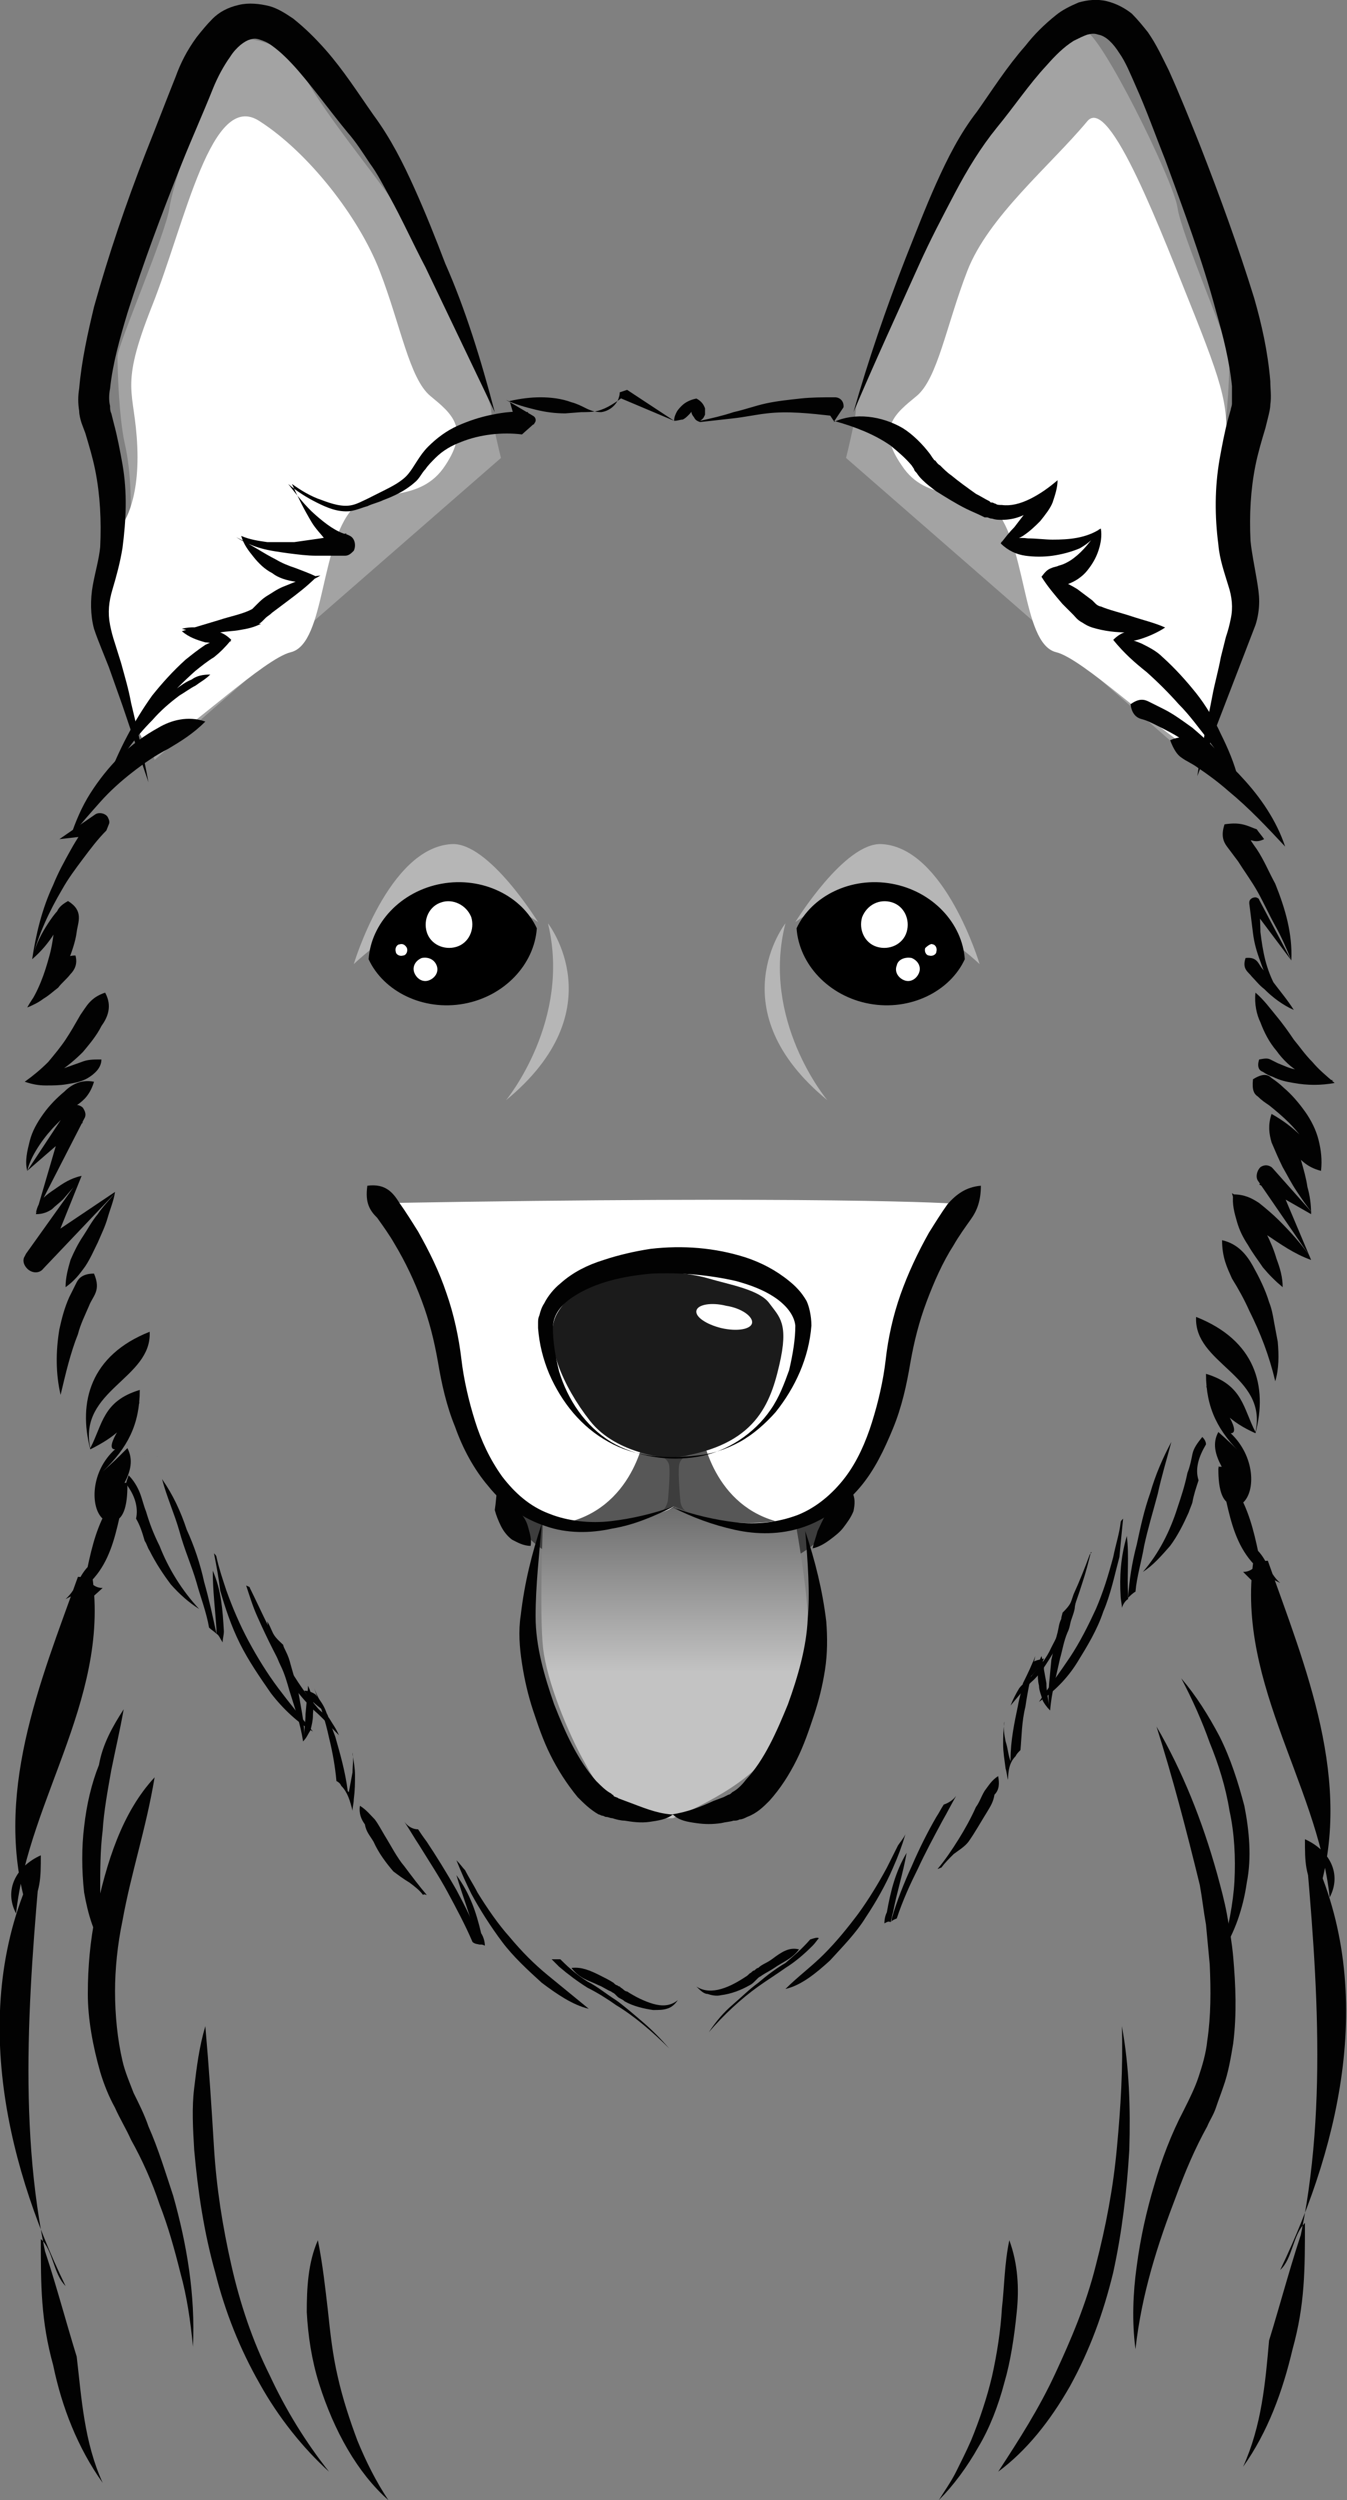 <?xml version="1.0" encoding="utf-8"?>
<!-- Generator: Adobe Illustrator 23.0.6, SVG Export Plug-In . SVG Version: 6.00 Build 0)  -->
<svg version="1.1" id="Layer_1" xmlns="http://www.w3.org/2000/svg" xmlns:xlink="http://www.w3.org/1999/xlink" x="0px" y="0px"
	 viewBox="0 0 108.9 202" style="enable-background:new 0 0 108.9 202;" xml:space="preserve">
<rect x="0" y="0" width="108.9" height="202" fill="#808080" stroke="none"/>
<style type="text/css">
	.st0{fill:#A3A3A3;}
	.st1{fill:#FFFFFF;}
	.st2{fill:#3D3D3D;}
	.st3{fill:#575757;}
	.st4{fill:url(#SVGID_1_);}
	.st5{fill:#1B1B1B;}
	.st6{fill:#020202;}
	.st7{fill:#B6B6B6;}
</style>
<g>
	<path class="st0" d="M12.5,61.4c0,0-2.7-8.4-3.2-10.3c-0.5-1.9,0.8-5.3,1.1-7.6s0.2-5.4-0.3-7.6c-0.5-2.2-0.6-6.2-0.6-7.1
		s3.9-9.9,4.2-12C14,14.6,17.8,3.1,19,3.1c1.3,0,4,0.1,5.7,3.2s5.4,7.5,7.3,10.3c1.9,2.8,7.7,15.6,7.7,16.4c0,0.8,0.8,4,0.8,4
		L12.5,61.4z"/>
	<path class="st1" d="M34.8,32c-1.7-1.4-2.4-5.7-4.1-10.1C29,17.5,24.9,12.3,21,9.8c-3.9-2.6-6,8.1-8.7,14.9s-1.4,6.7-1.2,11.4
		s-1.3,6.4-1.3,6.4s-1.2,4-1.2,5.7s1.2,6.7,1.3,7.9c0.1,0.8,1.6,3.5,2.2,4.8c3.3-2,9.3-7.7,11.4-8.2c2.9-0.7,2.3-9.2,5.3-11.9
		c1.5-1.3,5.2-0.1,7.2-3.2C38,34.6,36.5,33.4,34.8,32z"/>
	<path class="st0" d="M96.4,61.4c0,0,2.7-8.4,3.2-10.3c0.5-1.9-0.8-5.3-1.1-7.6s-0.2-5.4,0.3-7.6c0.5-2.2,0.6-6.2,0.6-7.1
		s-3.9-9.9-4.2-12c-0.3-2.2-6.3-14.3-7.5-14.3c-1.3,0-3.1,0.8-4.8,3.9s-4.7,5.1-6.3,9c-1.3,3.1-7.4,16.8-7.4,17.6c0,0.8-0.8,4-0.8,4
		L96.4,61.4z"/>
	<path class="st1" d="M74.1,32c1.7-1.4,2.4-5.7,4.1-10.1s6.7-8.5,9.7-12.1c1.8-2.2,6,9,8.7,15.7c2.7,6.8,2.7,7.6,2.5,12.3
		s0,4.7,0,4.7s1.2,4,1.2,5.7s-1.2,6.7-1.3,7.9c-0.1,0.8-1.6,3.5-2.2,4.8c-3.3-2-9.3-7.7-11.4-8.2c-2.9-0.7-2.3-9.2-5.3-11.9
		c-1.5-1.3-5.2-0.1-7.2-3.2C70.8,34.6,72.4,33.4,74.1,32z"/>
	<path class="st2" d="M41.2,121.6c0,0,0.8,6.1,13.4,6.1c12.5,0,13.3-6.1,13.3-6.1s-4.9,4-13.3,0.1C54.5,121.7,48.1,125.6,41.2,121.6
		z"/>
	<path class="st1" d="M31.3,97.2c0,0,4.1,6.9,5.2,12.8s3.3,12.4,9.5,13s8.5-1.3,8.5-1.3s10,4.4,13.5-0.6c3.5-5,4-8.2,4.7-12.1
		c0.8-3.9,3.6-10.8,4.9-11.7C77.6,97.2,65.8,96.6,31.3,97.2z"/>
	<path class="st3" d="M62.7,122.9c-5.3-1.5-6-7.4-6-7.4h-4.5c0,0-0.7,6.1-6.3,7.5c0,0,5.1,0.9,8.5-1.3
		C54.5,121.7,57.7,123.6,62.7,122.9z"/>
	
		<linearGradient id="SVGID_1_" gradientUnits="userSpaceOnUse" x1="54.574" y1="661.733" x2="54.574" y2="675.858" gradientTransform="matrix(1 0 0 1 0 -540.724)">
		<stop  offset="0" style="stop-color:#676767"/>
		<stop  offset="1" style="stop-color:#C3C3C3"/>
	</linearGradient>
	<path class="st4" d="M43.9,122.8c0,0-0.3,7.5,0,10.3s2.1,7,3.2,9s2.5,5,7.3,4.8c0,0,6.5-2.6,7.9-5.6s2.8-7.6,3-9.6
		s-0.9-8.2-0.9-8.2s-5.9,0.7-9.8-1.7C54.5,121.7,49.8,124.2,43.9,122.8z"/>
	<path class="st2" d="M55,121.2c0,0-0.2-2.1-0.1-2.8c0.1-0.7,0.8-0.8,0.8-0.8h-2.4c0,0,0.7,0.2,0.8,0.8c0.1,0.7-0.1,2.8-0.1,2.8
		s-0.1,0.8-0.7,1l1.2-0.5l1.2,0.5C55,122,55,121.2,55,121.2z"/>
	<path class="st5" d="M54.2,117.8c0,0-4.3-0.2-6.5-3s-3.8-6.5-2.7-8.6c1.1-2,3.5-3.3,5.7-3.4c2.2-0.2,4.9,0,6.6,0.5s4.1,0.9,4.9,2
		s1.6,1.6,0.8,5C62.2,113.8,60.8,117,54.2,117.8z"/>
	<path class="st1" d="M60.8,106.9c-0.1,0.5-1.2,0.7-2.5,0.4c-1.2-0.3-2.1-0.9-2-1.4s1.2-0.7,2.4-0.4C60,105.7,60.9,106.4,60.8,106.9
		z"/>
	<path class="st6" d="M29.7,95.8c1.5-0.2,2.1,0.6,2.6,1.4c0.5,0.7,1,1.5,1.5,2.3c0.9,1.6,1.7,3.2,2.3,5c0.6,1.7,1,3.6,1.2,5.3
		c0.2,1.7,0.6,3.4,1.1,5s1.2,3.1,2.2,4.5c1,1.3,2.2,2.4,3.8,3c1.5,0.6,3.3,0.8,5,0.6c1.7-0.2,3.4-0.6,5.1-1.2l0,0l0,0
		c-1.6,0.8-3.2,1.5-5,1.8c-1.8,0.4-3.7,0.4-5.4-0.2c-1.8-0.6-3.4-1.7-4.6-3.2c-1.2-1.4-2.1-3.1-2.7-4.8c-0.7-1.7-1.1-3.5-1.4-5.3
		c-0.3-1.7-0.7-3.3-1.3-4.9c-0.6-1.6-1.3-3.1-2.2-4.6c-0.4-0.7-0.9-1.4-1.4-2.1C29.9,97.8,29.5,97.2,29.7,95.8L29.7,95.8z"/>
	<path class="st6" d="M79.3,95.8c0,1.2-0.3,2-0.8,2.7s-1,1.4-1.4,2.1c-0.9,1.4-1.6,3-2.2,4.6s-1,3.2-1.3,4.9
		c-0.3,1.8-0.7,3.6-1.4,5.3c-0.7,1.7-1.5,3.4-2.7,4.8s-2.8,2.6-4.6,3.2c-1.8,0.6-3.7,0.6-5.5,0.2s-3.4-1-5-1.8l0,0l0,0
		c1.7,0.6,3.4,1,5.1,1.2s3.4,0,5-0.6c1.5-0.6,2.8-1.7,3.8-3s1.7-2.9,2.2-4.5s0.9-3.3,1.1-5c0.2-1.8,0.6-3.6,1.2-5.3
		c0.6-1.7,1.4-3.4,2.3-5c0.5-0.8,1-1.6,1.5-2.3C77.3,96.5,78.1,95.9,79.3,95.8L79.3,95.8L79.3,95.8z"/>
	<path class="st6" d="M40,33.3l-5.6-11.7c-1-1.9-1.9-3.9-2.9-5.7c-0.5-0.9-1-1.9-1.6-2.7c-0.6-0.9-1.1-1.7-1.8-2.5
		c-1.4-1.7-2.7-3.5-4-5c-0.7-0.8-1.4-1.5-2.1-2c-0.4-0.3-0.7-0.4-1-0.5s-0.5-0.1-0.8,0c-0.4,0.1-1.1,0.6-1.6,1.4
		c-0.5,0.7-1,1.6-1.4,2.6c-0.8,2-1.7,4-2.5,6c-1.6,4-3.1,8-4.4,12.1c-0.6,2-1.2,4.1-1.4,6.1c-0.1,0.5-0.1,1,0,1.4
		c0,0.2,0,0.4,0.1,0.6l0.2,0.8c0.3,1.1,0.5,2.2,0.7,3.3c0.4,2.3,0.3,4.5,0,6.8c-0.2,1.2-0.5,2.3-0.8,3.3s-0.4,1.9-0.2,2.9
		C9,51,9.1,51.4,9.3,52l0.5,1.6c0.3,1.1,0.6,2.1,0.8,3.2c0.5,2.1,1,4.2,1.4,6.4l0,0l0,0L9.9,57l-1.1-3.1l-0.6-1.5
		c-0.2-0.5-0.4-1-0.6-1.6c-0.3-1.1-0.3-2.4-0.1-3.5s0.5-2.1,0.6-3.1c0.1-2.1,0-4.2-0.4-6.2c-0.2-1-0.5-2-0.8-3l-0.3-0.8
		c-0.1-0.3-0.2-0.7-0.2-1c-0.1-0.6-0.1-1.2,0-1.8c0.2-2.3,0.7-4.5,1.2-6.6c1.2-4.3,2.6-8.4,4.2-12.5c0.8-2,1.6-4.1,2.4-6.1
		c0.4-1.1,0.9-2.1,1.7-3.2c0.4-0.5,0.8-1,1.3-1.5s1.2-0.9,2.1-1.1c0.8-0.2,1.7-0.1,2.5,0.1c0.7,0.2,1.3,0.6,1.9,1
		c1,0.8,1.8,1.6,2.6,2.5c1.5,1.7,2.7,3.6,3.9,5.3c1.4,1.9,2.4,3.9,3.3,5.9s1.7,4,2.5,6.1C37.6,24.9,38.9,29.1,40,33.3L40,33.3
		L40,33.3z"/>
	<path class="st6" d="M5.3,104c0-0.8,0.2-1.5,0.4-2.2c0.3-0.7,0.6-1.3,1-1.9s0.7-1.2,1.2-1.8c0.4-0.6,0.9-1.1,1.4-1.7l0,0l0,0
		l-5.8,6.1c-0.3,0.4-0.9,0.4-1.3,0c-0.3-0.3-0.4-0.7-0.2-1l0.1-0.2l0,0L6.6,95l0,0l0,0c-0.4,0.7-1,1.3-1.5,1.9
		c-0.3,0.3-0.6,0.5-0.9,0.8c-0.3,0.2-0.7,0.4-1.3,0.4l0,0l0,0l0,0l0,0l2.4-8.2l1.4,0.8l0,0l-4.5,3.9l0,0l0,0l0,0
		c-0.2-0.8,0-1.6,0.2-2.4S3,90.7,3.5,90s1.1-1.3,1.7-1.8c0.6-0.6,1.4-1,2.4-0.8l0,0l0,0c-0.3,1-0.8,1.5-1.4,1.9
		c-0.6,0.5-1.1,1-1.6,1.5s-1,1.1-1.4,1.7s-0.8,1.3-1,2.1l0,0l0,0l3.3-5l0,0l0.1-0.1c0.3-0.3,0.8-0.3,1.1,0c0.2,0.3,0.3,0.6,0.1,0.9
		L2.9,98l0,0l0,0c0.1-0.5,0.3-0.9,0.6-1.2c0.3-0.3,0.6-0.5,0.9-0.7c0.7-0.5,1.3-0.9,2.2-1.1l0,0l0,0l0,0l-2.9,7.2l0,0L2.3,101l7-4.7
		l0,0l0,0l0,0c-0.1,0.7-0.4,1.4-0.6,2.1c-0.2,0.7-0.5,1.3-0.8,2c-0.3,0.6-0.6,1.3-1,1.9C6.4,103,6,103.5,5.3,104L5.3,104L5.3,104z"
		/>
	<path class="st6" d="M4.8,67.8l2.9-2c0.3-0.2,0.8-0.1,1,0.2c0.1,0.2,0.2,0.4,0.1,0.6l-0.2,0.5l0,0c-0.7,0.7-1.3,1.5-1.9,2.3
		C6.1,70.2,5.5,71,5,71.9c-1,1.7-1.9,3.6-2.4,5.6l0,0l0,0c0.2-0.9,0.6-1.8,1.1-2.6c0.5-0.8,1-1.5,1.8-2.1l0,0l0,0l0,0l0,0
		c1.3,0.8,0.8,1.7,0.7,2.5s-0.4,1.6-0.7,2.4s-0.7,1.5-1.3,2.2c-0.5,0.7-1.2,1.2-2,1.5l0,0l0,0c0.5-0.9,1.1-1.6,1.7-2.4
		c0.3-0.4,0.6-0.7,0.9-1.1c0.3-0.4,0.6-0.7,1.3-0.7l0,0c0.2,0.7-0.1,1.2-0.4,1.5c-0.3,0.4-0.7,0.7-1,1.1c-0.4,0.3-0.7,0.6-1.2,0.9
		c-0.4,0.3-0.8,0.5-1.3,0.7l0,0c0.9-1.3,1.4-2.7,1.8-4.2c0.2-0.7,0.3-1.5,0.4-2.2c0.2-0.8-0.2-1.5,1.1-2.2l0,0l0,0
		c-0.2,1-0.6,1.8-1.1,2.6c-0.5,0.8-1.1,1.5-1.8,2.1l0,0l0,0l0,0c0.3-2,0.8-4.1,1.7-6c0.4-1,0.9-1.9,1.4-2.8s1.1-1.8,1.7-2.7l0,0
		l0.9,1.4L4.8,67.8L4.8,67.8L4.8,67.8z"/>
	<path class="st6" d="M102.2,67.8c-0.4,0.2-0.7,0.2-1,0.1c-0.3,0-0.6-0.1-0.8-0.2c-0.5-0.2-1-0.5-1.4-1.1l0,0l0,0
		c0.9-0.1,1.4,0.2,1.7,0.7c0.3,0.4,0.6,0.9,0.9,1.3c0.6,0.9,1,1.9,1.5,2.8c0.8,2,1.4,4,1.3,6.2l0,0l0,0l0,0l-3.3-4.4l0.8-0.2l0,0
		c-0.1,0.7,0,1.5,0,2.3c0.1,0.8,0.2,1.5,0.4,2.3c0.4,1.5,1.1,2.9,2.3,4l0,0c-0.9-0.4-1.7-1-2.4-1.7c-0.4-0.3-0.7-0.7-1-1
		c-0.3-0.4-0.8-0.6-0.5-1.5l0,0c0.9-0.1,1,0.4,1.3,0.8l0.9,1.1c0.6,0.8,1.2,1.5,1.7,2.3l0,0l0,0c-1.3-1-2.2-2.4-2.7-3.9
		c-0.3-0.8-0.5-1.5-0.6-2.3s-0.2-1.6-0.3-2.4l0,0v-0.1c0-0.2,0.2-0.4,0.5-0.4c0.1,0,0.3,0.1,0.3,0.2l2.6,4.9l0,0l0,0
		c-0.4-1-0.8-1.9-1.3-2.8s-0.9-1.8-1.4-2.7c-0.5-0.9-1.1-1.7-1.6-2.5c-0.3-0.4-0.6-0.8-0.9-1.2c-0.3-0.4-0.5-0.9-0.2-1.8l0,0l0,0
		l0,0l0,0c0.7-0.1,1.2-0.1,1.8,0.1c0.3,0.1,0.5,0.2,0.8,0.3C101.8,67.3,102,67.5,102.2,67.8L102.2,67.8L102.2,67.8z"/>
	<path class="st6" d="M54.5,34L50,32.1l0.6-0.2l0,0c-0.8,0.6-1.5,1.1-2.3,1.3c-0.4,0.1-0.9,0.1-1.3,0.1l-1.3,0.1
		c-0.8,0-1.6-0.1-2.4-0.3s-1.6-0.4-2.4-0.8l0,0l2.2,1.3c0.2,0.1,0.3,0.4,0.1,0.6c0,0,0,0.1-0.1,0.1l-0.9,0.8l0,0
		c-1.6-0.2-3.4,0-4.9,0.6c-0.8,0.3-1.5,0.7-2.1,1.3c-0.3,0.3-0.6,0.6-0.8,0.9c-0.3,0.3-0.5,0.8-0.9,1.1c-0.8,0.7-1.7,1.1-2.5,1.4
		c-0.4,0.2-0.9,0.3-1.3,0.5c-0.4,0.1-0.8,0.3-1.4,0.4c-1,0.1-1.9-0.3-2.7-0.7c-0.8-0.4-1.6-0.9-2.3-1.5l0,0l0,0
		c0.7,0.9,1.4,1.8,2.2,2.5c0.8,0.7,1.7,1.4,2.6,1.6l0,0l0.2,0.1c0.4,0.2,0.5,0.8,0.3,1.2c-0.2,0.2-0.4,0.4-0.7,0.4
		c-0.8,0-1.5,0-2.3,0s-1.5-0.1-2.3-0.2c-0.7-0.1-1.5-0.2-2.2-0.4s-1.4-0.5-2-0.9l0,0l0,0c1.2,0.6,2.2,1.3,3.2,1.8
		c0.5,0.3,1,0.5,1.6,0.7c0.5,0.2,1.1,0.4,1.7,0.7l0,0l0,0l0,0c-0.8,0.8-1.6,1.4-2.4,2L22,49.5c-0.2,0.2-0.4,0.3-0.5,0.4L21.4,50
		l-0.1,0.1l-0.1,0.1c0,0-0.2,0.2-0.3,0.2h0.2c-0.6,0.3-1.1,0.4-1.7,0.5c-0.5,0.1-1.1,0.1-1.6,0.2c-1.1,0-2.1,0-3.1-0.3l0,0l0,0
		c0.8-0.2,1.4-0.1,2.1,0c0.3,0.1,0.7,0.2,1,0.3s0.6,0.3,0.9,0.6l0,0l0,0l0,0l0,0c-0.5,0.6-0.9,1-1.4,1.4c-0.5,0.3-1,0.7-1.5,1.1
		c-0.9,0.8-1.8,1.7-2.6,2.6c-1.6,1.9-3.1,4-4.5,6.1l0,0l0,0l0,0c0.4-0.9,0.9-1.8,1.4-2.7c0.6-0.8,1.2-1.7,1.8-2.4
		c0.7-0.8,1.4-1.5,2.3-2.1c0.4-0.3,0.8-0.6,1.3-0.8c0.4-0.3,0.9-0.4,1.5-0.4l0,0l0,0c-0.4,0.4-0.8,0.6-1.2,0.9
		c-0.4,0.2-0.8,0.5-1.3,0.8c-0.8,0.6-1.5,1.2-2.2,2c-1.4,1.4-2.6,3.1-3.6,4.8l0,0l0,0c0.9-2.4,2.1-4.7,3.6-6.8c0.8-1,1.7-2,2.7-2.9
		c0.5-0.4,1-0.8,1.6-1.2c0.6-0.3,1.3-0.5,2.1-0.3l0,0l0,0C18.3,51.9,18,52,17.6,52c-0.4,0-0.7-0.1-1-0.1c-0.7-0.2-1.3-0.4-1.9-0.9
		l0,0l0,0l0,0l0,0c1-0.3,2-0.6,3-0.9c0.9-0.3,2-0.5,2.7-0.9l0.1-0.1l0,0l0.1-0.1c0.1-0.1,0.1-0.1,0.2-0.2c0.2-0.2,0.4-0.4,0.7-0.6
		c0.5-0.3,0.9-0.6,1.4-0.8c1-0.4,1.9-0.8,3-0.9l0,0l0,0c-0.6,0.4-1.3,0.6-2,0.5s-1.4-0.3-1.9-0.7c-0.6-0.3-1.1-0.8-1.5-1.3
		s-0.8-1-1-1.7l0,0l0,0l0,0c0.7,0.3,1.4,0.4,2.1,0.5c0.7,0,1.4,0,2.2,0c0.7-0.1,1.4-0.2,2.1-0.3s1.4-0.3,2.1-0.4l-0.2,1.7l0,0
		c-0.6-0.3-1.1-0.8-1.5-1.2c-0.4-0.5-0.8-0.9-1.1-1.4c-0.6-1-1.1-2-1.6-3.1l0,0l0,0l0,0c0.7,0.5,1.5,1,2.4,1.3
		c0.8,0.3,1.7,0.6,2.5,0.4c0.4-0.1,0.8-0.3,1.2-0.5c0.4-0.2,0.8-0.4,1.2-0.6c0.8-0.4,1.6-0.8,2.1-1.4c0.5-0.6,0.9-1.5,1.6-2.2
		s1.5-1.3,2.4-1.7s1.8-0.7,2.8-0.9s1.9-0.3,2.9-0.2l0,0l-0.8,1.5l-0.7-2.4l0,0c0.9-0.2,1.7-0.3,2.5-0.3s1.7,0.1,2.5,0.4
		c0.4,0.1,0.8,0.3,1.2,0.5c0.4,0.2,0.8,0.3,1.2,0.3c0.8-0.1,1.5-0.8,1.5-1.6l0,0l0.6-0.2L54.5,34L54.5,34L54.5,34z"/>
	<path class="st6" d="M7.6,102.9c0.6,1.4-0.1,1.8-0.4,2.6c-0.3,0.7-0.7,1.5-0.9,2.3c-0.6,1.5-1,3.2-1.4,4.9l0,0l0,0
		c-0.4-1.7-0.4-3.5-0.1-5.3c0.2-0.9,0.4-1.7,0.8-2.6c0.2-0.4,0.4-0.8,0.6-1.2C6.4,103.2,6.8,102.9,7.6,102.9L7.6,102.9z"/>
	<path class="st6" d="M96.7,106.4c4.8,1.9,5.8,5.6,4.8,9.4c-2-0.9-3-1.9-4-3.8c1,0.9,3,3.8,2,3.8c-11,1.9,0,0,0,0c2,1.9,2,4.7,1,5.6
		c-2,0.9-2-1.9-2-2.8c3,2.8,3,6.6,4,10.3c-1-0.9-1-0.9-2-1.9c1,0,1-0.9,2-0.9c3,8.5,7,17.9,4,27.2c-1-1.9-1-2.8-1-4.7
		c6,11.3,3,24.4-2,34.8c1-0.9,1-2.8,2-3.8c0,3.8,0,6.6-1,10.2c-0.8,3.4-2,6.7-4,9.5c1.5-3.3,1.8-6.8,2.1-10.2
		c0.9-2.9,1.9-6.7,2.9-9.5c0,0.9,0,2.8-1,3.8c3-11.3,2-23.5,1-34.8c2,0.9,3,2.8,2,4.7c-1-9.4-8-17.9-6-28.2c1,0.9,1,1.9,2,2.8
		c-4-1.9-4-5.6-5-9.4c2,0,3,0.9,2,2.8c-1-1.9-3-3.8-2-5.6c1,0.9,1,0.9,2,1.9c-2-1.9-3-3.8-3-6.6c3,0.9,3,2.8,4,4.7
		C102.5,111.1,96.5,110.2,96.7,106.4L96.7,106.4z"/>
	<path class="st6" d="M8.5,80.2c0.6,1.1,0.2,2-0.3,2.7c-0.4,0.8-1,1.5-1.5,2.1c-0.6,0.6-1.3,1.2-2.1,1.7c-0.8,0.4-1.6,0.7-2.5,0.7
		l0,0c1.1-0.5,2.1-0.8,3.1-1.1l1.4-0.5c0.5-0.2,0.9-0.2,1.6-0.2l0,0l0,0c0,0.7-0.6,1.2-1.1,1.5S6,87.5,5.4,87.6
		c-0.6,0.1-1.1,0.1-1.7,0.1c-0.6,0-1.1-0.1-1.7-0.3l0,0l0,0c0.7-0.5,1.3-1,1.9-1.6c0.5-0.6,1-1.2,1.4-1.8c0.4-0.6,0.8-1.3,1.2-2
		C7,81.3,7.3,80.6,8.5,80.2L8.5,80.2z"/>
	<path class="st6" d="M69,33.3c1.2-4.2,2.6-8.3,4.2-12.4c0.8-2,1.6-4.1,2.5-6.1s1.9-4,3.3-5.8c1.2-1.7,2.4-3.6,3.9-5.3
		c0.7-0.9,1.5-1.7,2.5-2.5c0.5-0.4,1.1-0.7,1.8-1c0.7-0.2,1.5-0.3,2.3-0.1s1.5,0.6,2,1c0.5,0.5,0.9,1,1.3,1.5c0.7,1,1.2,2.1,1.7,3.1
		c0.9,2,1.7,4,2.5,6c1.6,4.1,3.1,8.2,4.4,12.4c0.6,2.1,1.1,4.3,1.3,6.7c0,0.6,0.1,1.2,0,1.9c0,0.3-0.1,0.7-0.2,1.1l-0.2,0.8
		c-0.3,1-0.6,2-0.8,3c-0.4,2-0.5,4-0.4,6.1c0.1,1,0.3,1.9,0.5,3.1c0.1,0.6,0.2,1.2,0.2,1.8s-0.1,1.3-0.3,1.9l-4.7,12.2l0,0l0,0
		c0.3-2.2,0.8-4.3,1.2-6.4c0.2-1.1,0.5-2.1,0.7-3.2l0.4-1.6c0.2-0.6,0.3-1,0.4-1.5c0.2-0.9,0.1-1.8-0.2-2.7c-0.3-1-0.7-2.1-0.8-3.3
		c-0.3-2.3-0.3-4.6,0.1-6.9c0.2-1.1,0.4-2.2,0.7-3.3l0.2-0.7c0-0.1,0.1-0.3,0.1-0.5c0-0.4,0-0.9,0-1.4c-0.2-2-0.7-4-1.3-6.1
		c-1.1-4.1-2.6-8.1-4.1-12.2c-0.8-2-1.5-4-2.4-6C91.4,6,91,5,90.5,4.3c-0.5-0.8-1.1-1.4-1.7-1.5c-0.3-0.1-0.5-0.1-0.9,0
		c-0.3,0.1-0.7,0.3-1.1,0.5c-0.8,0.5-1.5,1.2-2.2,2c-1.4,1.5-2.6,3.3-4,5c-1.3,1.6-2.4,3.4-3.4,5.3c-1,1.9-2,3.8-2.9,5.8
		C72.5,25.4,70.7,29.3,69,33.3L69,33.3L69,33.3z"/>
	<path class="st6" d="M103.7,104c-0.6-0.5-1.1-1-1.6-1.6c-0.4-0.6-0.8-1.1-1.2-1.8c-0.4-0.6-0.7-1.2-0.9-1.9
		c-0.2-0.7-0.4-1.4-0.3-2.2l0,0l0,0l0,0l0,0c0.9,0,1.5,0.3,2.1,0.7c0.5,0.4,1.1,0.9,1.6,1.4c1,1,1.9,2,2.7,3.2l0,0l0,0l-4.4-6.4
		c-0.2-0.3-0.1-0.8,0.2-1.1c0.3-0.2,0.6-0.2,0.9,0l0.1,0.1l0,0l3.2,3.6l0,0l0,0c-0.5-0.6-0.9-1.2-1.3-1.8c-0.4-0.6-0.7-1.2-1.1-1.9
		c-0.3-0.6-0.6-1.3-0.9-2c-0.2-0.7-0.3-1.4,0-2.3l0,0l0,0l0,0l0,0c0.9,0.5,1.7,1.1,2.4,1.8c0.7,0.7,1.4,1.4,1.5,2.6l0,0l0,0
		c-0.3-0.8-0.6-1.4-1.1-2c-0.4-0.6-0.9-1.2-1.4-1.7s-1.1-1-1.6-1.4c-0.3-0.2-0.6-0.4-0.9-0.7c-0.3-0.2-0.5-0.5-0.4-1.4l0,0
		c0.8-0.5,1.2-0.4,1.5-0.1c0.3,0.2,0.7,0.5,1,0.8c0.6,0.5,1.2,1.2,1.7,1.9c0.5,0.7,0.9,1.5,1.1,2.3c0.2,0.8,0.3,1.6,0.2,2.5l0,0l0,0
		l0,0l0,0c-1.2-0.3-1.8-1-2.4-1.8c-0.6-0.8-1.1-1.6-1.5-2.6l0,0l0,0c0.9,0.4,1.3,1,1.6,1.6c0.3,0.7,0.5,1.3,0.7,2s0.4,1.4,0.5,2.1
		c0.2,0.7,0.3,1.4,0.3,2.2l0,0l0,0l0,0l-4.2-2.4l0,0l1.2-1l3,7.1l0,0l0,0l0,0l0,0c-1.4-0.5-2.5-1.3-3.7-2.1
		c-0.6-0.4-1.1-0.8-1.6-1.3s-0.9-1.1-1.1-2l0,0l0,0c0.7,0.4,1.2,0.9,1.7,1.5c0.4,0.6,0.8,1.2,1.1,1.8c0.3,0.6,0.6,1.3,0.8,2
		C103.5,102.5,103.7,103.2,103.7,104L103.7,104L103.7,104z"/>
	<path class="st6" d="M98.8,100.2c1.3,0.3,2,1.2,2.5,2.1s1,1.9,1.3,2.9c0.2,0.5,0.3,1,0.4,1.6c0.1,0.5,0.2,1.1,0.3,1.6
		c0.1,1.1,0.1,2.2-0.2,3.2l0,0l0,0c-0.5-2.1-1.2-3.9-2.1-5.7c-0.4-0.9-0.9-1.8-1.4-2.6C99.2,102.4,98.8,101.6,98.8,100.2
		C98.8,100.3,98.8,100.2,98.8,100.2L98.8,100.2z"/>
	<path class="st6" d="M101.5,80.2c0.7,0.6,1.2,1.3,1.7,1.9s1,1.3,1.4,1.9c0.5,0.6,0.9,1.2,1.5,1.8c0.5,0.6,1.1,1.1,1.8,1.7l0,0l0,0
		c-1.1,0.2-2.2,0.2-3.3,0c-0.6-0.1-1.1-0.2-1.7-0.5c-0.3-0.1-0.5-0.2-0.8-0.4c-0.3-0.1-0.5-0.4-0.3-1l0,0c0.5-0.1,0.7-0.1,0.9,0
		s0.4,0.2,0.6,0.3c0.5,0.2,0.9,0.4,1.4,0.5c1,0.3,2,0.6,3.1,0.9l0,0c-0.9,0.1-1.8-0.2-2.6-0.6s-1.5-1.1-2-1.8
		c-0.6-0.7-1-1.5-1.3-2.3C101.6,82,101.4,81.1,101.5,80.2L101.5,80.2L101.5,80.2z"/>
	<path class="st6" d="M65.6,107.1c-0.2,2.6-1.3,5-2.9,7c-0.8,0.9-1.8,1.8-2.9,2.4s-2.3,1-3.5,1.1c-2.4,0.3-5,0.1-7.1-1.1
		c-2.2-1.2-3.8-3.2-4.8-5.5c-0.5-1.2-0.8-2.4-0.9-3.7v-0.1v-0.1v-0.2c0-0.2,0-0.4,0.1-0.6c0.1-0.4,0.2-0.7,0.4-1
		c0.3-0.6,0.8-1.2,1.3-1.6c1-0.9,2.2-1.5,3.5-1.9c1.2-0.4,2.5-0.7,3.8-0.9c2.6-0.3,5.2-0.1,7.7,0.7c1.2,0.4,2.4,1,3.5,1.9
		c0.5,0.4,1,0.9,1.4,1.6C65.4,105.5,65.6,106.3,65.6,107.1L65.6,107.1z M64.3,107.1c-0.1-0.9-0.8-1.7-1.7-2.3c-0.9-0.6-2-1-3.1-1.3
		c-2.2-0.5-4.5-0.7-6.8-0.6c-2.3,0.2-4.6,0.7-6.4,1.9c-0.9,0.6-1.6,1.4-1.6,2.5s0.2,2.3,0.5,3.5c0.7,2.3,2.1,4.4,4.2,5.7
		c1,0.6,2.2,1,3.4,1.2c1.2,0.2,2.4,0.2,3.6,0c2.4-0.4,4.6-1.9,5.9-3.8c0.7-1,1.1-2.1,1.5-3.2C64.1,109.4,64.3,108.2,64.3,107.1
		L64.3,107.1z"/>
	<path class="st6" d="M65.1,123.7c0.8,2.4,1.4,4.8,1.7,7.3c0.1,1.3,0.1,2.6-0.1,3.9c-0.2,1.3-0.5,2.5-0.9,3.7s-0.8,2.4-1.4,3.6
		c-0.6,1.2-1.3,2.3-2.2,3.3c-0.5,0.5-1,1-1.8,1.3c-0.2,0.1-0.4,0.2-0.6,0.2c-0.2,0.1-0.3,0.1-0.5,0.1c-0.3,0.1-0.6,0.1-1,0.2
		c-0.7,0.1-1.3,0.1-2,0s-1.4-0.2-1.9-0.7l0,0c-0.5,0.4-1.2,0.5-1.9,0.6c-0.7,0.1-1.4,0-2-0.1c-0.3,0-0.7-0.1-1-0.2
		c-0.2,0-0.3-0.1-0.5-0.1c-0.1,0-0.2-0.1-0.3-0.1c-0.1,0-0.2-0.1-0.3-0.1c-0.7-0.4-1.2-0.9-1.7-1.4c-0.9-1.1-1.6-2.2-2.2-3.4
		s-1-2.4-1.4-3.6c-0.4-1.2-0.7-2.5-0.9-3.8c-0.2-1.3-0.3-2.6-0.1-3.9c0.3-2.6,0.9-5,1.7-7.4l0,0l0,0c-0.2,2.5-0.5,5-0.5,7.5
		c0,2.4,0.7,4.8,1.5,7.1c0.9,2.3,1.9,4.5,3.4,6.2c0.4,0.4,0.8,0.8,1.2,1l0.1,0.1c0,0,0.1,0,0.1,0.1c0.1,0.1,0.3,0.1,0.4,0.2l0.8,0.3
		c1.1,0.4,2.2,0.9,3.5,1l0,0c1.3-0.2,2.3-0.6,3.4-1.1l0.8-0.3l0.4-0.2c0.1,0,0.2-0.1,0.3-0.2c0.4-0.2,0.8-0.6,1.1-1
		c1.5-1.6,2.5-3.9,3.4-6.1c0.8-2.2,1.5-4.6,1.6-6.9C65.5,128.7,65.3,126.2,65.1,123.7L65.1,123.7L65.1,123.7z"/>
	<path class="st6" d="M40.2,120.4c0.5,0.3,0.8,0.6,1.1,0.9c0.3,0.3,0.6,0.6,0.8,1c0.3,0.3,0.5,0.7,0.6,1.1s0.3,0.9,0.2,1.5l0,0
		c-0.6,0-1.1-0.3-1.5-0.5c-0.4-0.3-0.7-0.7-0.9-1.1c-0.2-0.4-0.4-0.9-0.5-1.3C40.1,121.4,40.1,120.9,40.2,120.4L40.2,120.4
		L40.2,120.4z"/>
	<path class="st6" d="M68.8,120.4c0.4,0.6,0.3,1.2,0.2,1.7c-0.2,0.5-0.5,0.9-0.8,1.3s-0.7,0.7-1.1,1s-0.9,0.6-1.4,0.7l0,0l0,0
		c0.1-0.5,0.3-1,0.4-1.4c0.2-0.4,0.4-0.9,0.6-1.2c0.2-0.4,0.4-0.8,0.7-1.1C67.8,120.9,68.1,120.6,68.8,120.4L68.8,120.4z"/>
	<path class="st6" d="M16.6,58.3c-1,1-2,1.6-3,2.2c-1,0.5-2,1.2-2.9,1.9c-0.9,0.7-1.8,1.5-2.6,2.4c-0.8,0.9-1.6,1.8-2.4,2.8l0,0l0,0
		c0.4-1.2,0.9-2.4,1.6-3.5C8,63,8.8,62,9.7,61.1s2-1.7,3.1-2.3C13.8,58.2,15.2,57.8,16.6,58.3L16.6,58.3L16.6,58.3z"/>
	<path class="st6" d="M54.5,34c0-0.3,0.1-0.5,0.2-0.7s0.3-0.4,0.4-0.5c0.3-0.3,0.7-0.5,1.2-0.6l0,0l0,0l0,0l0,0
		c0.4,0.2,0.6,0.5,0.7,0.8c0,0.1,0,0.3,0,0.5c-0.1,0.2-0.1,0.3-0.4,0.5l0,0l0,0c0.9-0.2,1.8-0.4,2.7-0.7c0.9-0.2,1.7-0.5,2.6-0.7
		s1.9-0.3,2.8-0.4c0.9-0.1,1.8-0.1,2.8-0.1c0.4,0,0.7,0.3,0.7,0.7v0.1l0,0l-0.8,1.2l0,0l0,0c1.7-0.8,3.9-0.5,5.6,0.5
		c0.8,0.5,1.6,1.3,2.2,2.1l0.2,0.3c0.1,0.1,0.1,0.2,0.2,0.2c0.1,0.1,0.2,0.3,0.4,0.4c0.3,0.3,0.6,0.6,0.9,0.8c0.6,0.5,1.3,1,2,1.5
		c0.4,0.2,0.7,0.4,1.1,0.6l0.1,0.1c0,0,0.1,0,0,0h0.1c0.1,0,0.2,0.1,0.3,0.1c0.1,0.1,0.3,0.1,0.5,0.1c0.7,0.1,1.5-0.1,2.3-0.5
		c0.8-0.4,1.5-0.9,2.2-1.5l0,0l0,0l0,0l0,0c0,0.6-0.2,1.2-0.4,1.8c-0.2,0.5-0.6,1-1,1.5c-0.4,0.4-0.8,0.8-1.4,1.2
		c-0.5,0.3-1.1,0.5-1.8,0.5l0,0l0,0c0.8-0.3,1.5-0.4,2.2-0.3c0.7,0,1.4,0.1,2,0.1c1.3,0,2.7-0.1,3.9-0.9l0,0l0,0l0,0
		c0.1,0.6,0,1.2-0.2,1.8s-0.5,1.1-0.9,1.6s-1,0.9-1.6,1.1c-0.6,0.2-1.4,0.3-1.9-0.6l0,0l0,0c1,0.1,1.9,0.5,2.7,1
		c0.4,0.3,0.8,0.6,1.2,0.9c0.2,0.2,0.3,0.3,0.3,0.3c0.1,0.1,0.3,0.2,0.4,0.2c0.7,0.3,1.6,0.5,2.5,0.8s1.8,0.5,2.7,0.9l0,0l0,0l0,0
		l0,0c-0.6,0.4-1.3,0.7-1.9,0.9c-0.3,0.1-0.7,0.2-1,0.2c-0.4,0-0.7,0-1.1-0.1l0,0l0,0c0.7-0.2,1.4,0,2.1,0.3
		c0.6,0.3,1.2,0.6,1.7,1.1c1,0.9,1.9,1.9,2.7,2.9s1.5,2.2,2,3.3c0.6,1.2,1.1,2.4,1.4,3.6l0,0l0,0l0,0c-1.4-1.1-2.9-2.1-4.3-3
		c-0.7-0.5-1.5-0.9-2.3-1.3c-0.4-0.2-0.8-0.4-1.2-0.5s-0.8-0.4-0.9-1.2l0,0c0.7-0.5,1.1-0.4,1.5-0.2s0.8,0.4,1.2,0.6
		c0.8,0.4,1.6,1,2.3,1.5c0.7,0.6,1.4,1.2,2,1.9s1.2,1.4,1.6,2.2l0,0l0,0l-2.3-3.1c-0.8-1-1.5-2-2.4-2.9c-0.8-0.9-1.7-1.8-2.6-2.6
		c-1-0.8-1.8-1.5-2.7-2.6l0,0l0,0l0,0l0,0c0.3-0.3,0.6-0.5,0.9-0.6c0.3-0.1,0.7-0.2,1-0.3c0.7-0.1,1.4-0.2,2.1-0.1l0,0l0,0
		c-0.9,0.3-1.9,0.3-2.8,0.4c-1,0-1.9-0.1-2.9-0.4c-0.3-0.1-0.5-0.2-0.8-0.4c-0.4-0.2-0.6-0.5-0.7-0.6l-0.9-0.9
		c-0.6-0.7-1.2-1.4-1.7-2.2l0,0l0,0l0,0l0,0c0.3-0.4,0.5-0.6,0.8-0.7c0.2-0.1,0.4-0.1,0.6-0.2c0.4-0.1,0.8-0.3,1.2-0.6
		c0.8-0.6,1.4-1.4,2.1-2.4l0,0l0,0c-0.3,0.7-0.9,1.2-1.6,1.6c-0.7,0.3-1.5,0.5-2.2,0.6s-1.5,0.1-2.2,0s-1.4-0.4-2-1l0,0l0,0l0,0l0,0
		c0.4-0.5,0.7-0.9,1.1-1.3l1-1.3c0.3-0.4,0.7-0.8,1.1-1.2c0.4-0.4,0.8-0.8,1.4-1.1l0,0l0,0c-0.5,0.8-1.1,1.4-1.8,2s-1.6,1-2.7,1
		c-0.3,0-0.5,0-0.8-0.1c-0.2,0-0.3-0.1-0.4-0.1h-0.1h-0.1l-0.2-0.1c-0.4-0.2-0.9-0.4-1.3-0.6c-0.8-0.4-1.6-0.9-2.4-1.4
		c-0.4-0.3-0.8-0.6-1.1-0.9c-0.2-0.2-0.3-0.3-0.5-0.6c-0.1-0.1-0.2-0.2-0.2-0.3l-0.2-0.3C73.2,37,72.6,36.5,72,36
		c-1.3-0.9-2.8-1.5-4.6-2l0,0l0,0l0,0l0,0l-0.8-1.2l0,0l0.7,0.8c-1.8-0.2-3.6-0.4-5.3-0.2c-0.9,0.1-1.8,0.3-2.7,0.4
		c-0.9,0.1-1.8,0.2-2.7,0.3l0,0l0,0c-0.3-0.1-0.4-0.2-0.5-0.4c-0.1-0.1-0.2-0.3-0.2-0.4c0-0.3,0-0.6,0.4-1l0,0l0,0
		c-0.1,0.5-0.3,0.9-0.6,1.2c-0.2,0.2-0.3,0.3-0.5,0.4C55,33.9,54.8,34,54.5,34L54.5,34L54.5,34z"/>
	<path class="st6" d="M94.6,59.8c0.7-0.3,1.4-0.3,1.9-0.1s1,0.6,1.4,0.9c0.9,0.7,1.8,1.4,2.5,2.2c1.5,1.6,2.8,3.5,3.5,5.6l0,0l0,0
		c-1.5-1.6-2.9-3.1-4.6-4.5c-0.8-0.7-1.6-1.3-2.5-1.9c-0.4-0.3-0.9-0.5-1.3-0.8C95.2,61,94.9,60.6,94.6,59.8L94.6,59.8z"/>
	<path class="st6" d="M12.1,107.6c0.2,3.8-5.8,4.7-4.8,9.4c1-1.9,1-3.8,4-4.7c0,2.8-1,4.7-3,6.6c1-0.9,1-0.9,2-1.9
		c1,1.9-1,3.8-2,5.6c-1-1.9,0-2.8,2-2.8c-1,3.8-1,7.5-5,9.4c1-0.9,1-1.9,2-2.8c2,10.3-5,18.8-6,28.2c-1-1.9,0-3.8,2-4.7
		c-1,11.3-2,23.5,1,34.8c-1-0.9-1-2.8-1-3.8c1,2.8,2,6.6,2.9,9.5c0.4,3.4,0.6,6.9,2.1,10.2c-2-2.8-3.3-6.1-4-9.5
		c-1-3.6-1-6.5-1-10.2c1,0.9,1,2.8,2,3.8c-5-10.3-8-23.5-2-34.8c0,1.9,0,2.8-1,4.7c-3-9.4,1-18.8,4-27.2c1,0,1,0.9,2,0.9
		c-1,0.9-1,0.9-2,1.9c1-3.8,1-7.5,4-10.3c0,0.9,0,3.8-2,2.8c-1-0.9-1-3.8,1-5.6c0,0,11,1.9,0,0c-1,0,1-2.8,2-3.8c-1,1.9-2,2.8-4,3.8
		C6.3,113.3,7.3,109.5,12.1,107.6L12.1,107.6z"/>
	<path class="st7" d="M44.3,74.6c0,0,5.5,7-3.4,14.3C41,88.8,46.2,82.4,44.3,74.6z"/>
	<path class="st7" d="M63.5,74.6c0,0-5.5,7,3.4,14.3C66.8,88.8,61.5,82.4,63.5,74.6z"/>
	<path class="st7" d="M43.5,74.5c0,0-4-6.5-7-6.3c-5.1,0.3-7.9,9.7-7.9,9.7S36.9,69.7,43.5,74.5z"/>
	<path class="st7" d="M64.3,74.5c0,0,4-6.5,7-6.3c5.1,0.3,7.9,9.7,7.9,9.7S70.8,69.7,64.3,74.5z"/>
	<path d="M35.7,71.4c-3.3,0.6-5.7,3.2-5.9,6.1c1.2,2.6,4.4,4.2,7.7,3.6c3.3-0.6,5.7-3.2,5.9-6.1C42.2,72.4,39,70.8,35.7,71.4z"/>
	<path class="st1" d="M38.1,74.1c0.3,1-0.2,2.1-1.2,2.4s-2.1-0.2-2.4-1.2s0.2-2.1,1.2-2.4C36.6,72.6,37.7,73.1,38.1,74.1z"/>
	<path class="st1" d="M32.9,76.6c0.1,0.3-0.1,0.6-0.3,0.6c-0.3,0.1-0.6-0.1-0.6-0.3c-0.1-0.3,0.1-0.6,0.3-0.6
		C32.6,76.2,32.8,76.4,32.9,76.6z"/>
	<path class="st1" d="M35.3,78c0.2,0.5-0.1,1-0.6,1.2s-1-0.1-1.2-0.6s0.1-1,0.6-1.2C34.6,77.3,35.1,77.5,35.3,78z"/>
	<path d="M72.1,71.4c3.3,0.6,5.7,3.2,5.9,6.1c-1.2,2.6-4.4,4.2-7.7,3.6s-5.7-3.2-5.9-6.1C65.6,72.4,68.8,70.8,72.1,71.4z"/>
	<path class="st1" d="M69.7,74.1c-0.3,1,0.2,2.1,1.2,2.4s2.1-0.2,2.4-1.2s-0.2-2.1-1.2-2.4S70.1,73.1,69.7,74.1z"/>
	<path class="st1" d="M74.8,76.6c-0.1,0.3,0.1,0.6,0.3,0.6c0.3,0.1,0.6-0.1,0.6-0.3c0.1-0.3-0.1-0.6-0.3-0.6
		C75.3,76.2,75,76.4,74.8,76.6z"/>
	<path class="st1" d="M72.5,78c-0.2,0.5,0.1,1,0.6,1.2s1-0.1,1.2-0.6s-0.1-1-0.6-1.2C73.2,77.3,72.6,77.5,72.5,78z"/>
	<path class="st6" d="M82.8,135.9c0.6-0.5,1.2-1,1.6-1.9c-0.3,0.1-0.6,0.1-0.9,0.3C83.3,134.8,83,135.4,82.8,135.9z"/>
	<path class="st6" d="M96.9,119.6c-0.3-0.9,0-1.9,0.6-2.9c0-0.2-0.1-0.4-0.3-0.6c-0.4,0.5-0.7,0.9-0.8,1.4s-0.2,1-0.4,1.5
		c-0.2,1-0.5,1.9-0.8,2.8c-0.6,1.9-1.5,3.7-2.8,5.2c0.8-0.5,1.5-1.3,2.2-2.1c0.6-0.8,1.1-1.8,1.5-2.7c0.1-0.3,0.2-0.5,0.3-0.8
		C96.5,120.8,96.7,120.2,96.9,119.6z"/>
	<path class="st6" d="M91.2,129.1c0.2-0.2,0.4-0.4,0.6-0.5c0.1-1.2,0.5-2.5,0.7-3.7c0.3-1.4,0.7-2.7,1.1-4.2
		c0.3-1.4,0.7-2.7,1.1-4.2c-0.7,1.3-1.3,2.7-1.7,4.1c-0.5,1.4-0.8,2.8-1.1,4.2C91.5,126.3,91.3,127.7,91.2,129.1z"/>
	<path class="st6" d="M90.7,129.9c0.1-0.3,0.3-0.6,0.5-0.7c0-0.1,0-0.3,0-0.4c-0.1-1.5,0.1-3.1-0.1-4.7c-0.5,1.7-0.6,3.3-0.5,4.9
		C90.6,129.2,90.7,129.6,90.7,129.9z"/>
	<path class="st6" d="M90.8,122.7c-0.1,0.1-0.2,0.2-0.2,0.3c-0.1,0.9-0.4,1.8-0.6,2.8c-0.4,1.5-0.8,2.8-1.4,4.2
		c-0.6,1.3-1.3,2.7-2.1,3.9s-1.7,2.4-2.5,3.6c1.2-0.8,2.3-1.9,3.1-3.2s1.6-2.6,2.1-4.1c0.6-1.4,0.9-2.9,1.3-4.4
		C90.6,124.7,90.7,123.7,90.8,122.7z"/>
	<path class="st6" d="M88.1,125.6c-0.4,1.1-0.8,2.1-1.3,3.2c-0.5,1.5-1.1,3-1.8,4.3c-0.4,0.9-1,1.6-1.6,2.3c-0.3,0.4-0.7,0.6-1,1
		c-0.3,0.5-0.5,0.9-0.7,1.4l0,0c0.6-0.7,1.2-1.5,1.9-2.1c0.7-0.7,1.2-1.6,1.7-2.4c0.9-1.7,1.6-3.5,2.2-5.4c0.3-0.9,0.5-1.7,0.7-2.5
		C88.3,125.4,88.2,125.5,88.1,125.6z"/>
	<path class="st6" d="M84.9,138.2C84.9,138.2,84.9,138.1,84.9,138.2C84.9,138.1,84.9,138.1,84.9,138.2L84.9,138.2
		C84.9,138.1,84.9,138.1,84.9,138.2c0.1-1.4,0.5-2.8,0.8-4.2c0.2-0.7,0.3-1.4,0.6-2.1c0.2-0.4,0.2-0.7,0.3-1s0.3-0.8,0.3-1.1
		c0.1-0.5,0.2-1,0.2-1.5c-0.1,0.3-0.2,0.6-0.4,0.9c-0.2,0.5-0.5,0.8-0.8,1.1c0,0.1-0.1,0.3-0.1,0.5c-0.2,0.4-0.2,0.7-0.3,1.1
		c-0.2,0.7-0.3,1.4-0.5,2.2c-0.1,1.2-0.3,2.5-0.2,3.6c-0.1-0.6-0.2-1.1-0.2-1.7l-0.2-1.1c0-0.4-0.1-0.7-0.2-1.1
		c-0.2,0.4-0.3,0.8-0.3,1.2s0,0.8,0.1,1.2c0,0.4,0.2,0.8,0.3,1.2C84.4,137.6,84.6,137.9,84.9,138.2L84.9,138.2z"/>
	<path class="st6" d="M82.1,141.9c0.1-0.2,0.2-0.3,0.4-0.5c0.1-1.1,0.1-2.3,0.4-3.5c0.2-1.4,0.5-2.7,0.8-4.1c-0.3,0.8-0.6,1.4-1,2.2
		c-0.1,0.6-0.3,1.2-0.4,1.8c-0.3,1.4-0.6,2.9-0.6,4.3c0,0.1,0,0.1,0,0.2c-0.2-0.5-0.2-1-0.4-1.6c-0.1-0.5-0.2-1.1-0.1-1.6v0.1
		c-0.1,0.6-0.1,1.2-0.1,1.7c0,0.7,0.1,1.2,0.2,2c0.1,0.3,0.1,0.6,0.2,0.9C81.5,143.1,81.6,142.4,82.1,141.9z"/>
	<path class="st6" d="M64.6,157.5c-0.6,0.8-1.3,1-2,1.5c-0.3,0.2-0.7,0.4-1,0.6c-0.1,0.1-0.2,0.1-0.3,0.2l-0.1,0.1l-0.1,0.1
		c-0.2,0.2-0.3,0.3-0.5,0.4c-0.7,0.4-1.5,0.7-2.3,0.8c-0.4,0.1-0.8,0-1.1-0.1c-0.3,0-0.6-0.3-0.9-0.6l0,0l0,0c0.6,0.4,1.3,0.4,2,0.2
		s1.4-0.6,2-1c0.2-0.1,0.3-0.3,0.4-0.3l0.1-0.1c0,0,0.1-0.1,0.2-0.1c0.1-0.1,0.2-0.2,0.3-0.2c0.3-0.3,0.7-0.4,1.1-0.7
		C63.2,157.7,63.8,157.3,64.6,157.5L64.6,157.5L64.6,157.5z"/>
	<path class="st6" d="M80.7,143.5c-0.5,0.3-0.8,0.8-1.1,1.2c-0.3,0.5-0.4,0.9-0.7,1.3c-0.4,0.9-0.9,1.8-1.4,2.6s-1.1,1.7-1.7,2.4
		c0.1,0,0.2-0.1,0.3-0.1c0.3-0.4,0.6-0.7,1-1.1c0.4-0.3,0.9-0.6,1.2-1c0.5-0.7,1-1.6,1.5-2.4c0.3-0.5,0.5-0.8,0.6-1.4
		C80.8,144.6,80.8,144.1,80.7,143.5z"/>
	<path class="st6" d="M72.5,155C72.6,155,72.6,155,72.5,155c0.5-1.5,1.1-2.8,1.7-4c0.6-1.3,1.3-2.6,2-3.9c0.4-0.7,0.7-1.3,1.1-2
		c-0.3,0.4-0.7,0.6-1,0.7c-0.2,0.3-0.4,0.7-0.6,1c-0.7,1.2-1.4,2.6-2,4c-0.6,1.3-1.2,2.8-1.6,4.2c0,0.1,0,0.2-0.1,0.3
		C72.2,155.1,72.3,155.1,72.5,155z"/>
	<path class="st6" d="M71.5,155.4c0.2-0.1,0.3-0.2,0.5-0.1c0.1-0.3,0.1-0.5,0.2-0.8c0.3-1.6,0.8-3.1,1.1-4.8
		c-0.9,1.5-1.3,3.1-1.6,4.8C71.6,154.7,71.5,155,71.5,155.4z"/>
	<path class="st6" d="M72.6,149.1c-0.3,0.6-0.6,1.2-0.9,1.8c-0.7,1.3-1.5,2.6-2.3,3.7c-0.9,1.2-1.8,2.3-2.8,3.3s-2.1,1.8-3.1,2.8
		c1.3-0.3,2.5-1.3,3.6-2.3c1-1.1,2.1-2.2,2.9-3.5c0.8-1.2,1.6-2.6,2.2-4c0.4-0.9,0.7-1.7,1-2.7C73,148.6,72.8,148.8,72.6,149.1z"/>
	<path class="st6" d="M65.5,156.7L65.5,156.7c-0.7,0.8-1.3,1.3-2,1.9c-0.7,0.4-1.5,1-2.2,1.6c-0.7,0.5-1.4,1.2-2.1,1.8
		s-1.3,1.3-1.9,2.2c1.2-1.4,2.6-2.7,4-3.7c0.7-0.5,1.5-1,2.2-1.5c0.8-0.5,1.5-1.1,2.2-1.8c0.2-0.2,0.4-0.5,0.5-0.6
		C66.1,156.5,65.8,156.6,65.5,156.7z"/>
	<path class="st6" d="M26.4,138.4c-0.6-0.5-1.3-0.9-1.8-1.8c0.3,0,0.6,0.1,0.9,0.3C25.9,137.4,26.2,137.8,26.4,138.4z"/>
	<path class="st6" d="M11,122.7c0.2-0.9-0.1-1.9-0.8-2.8c0-0.2,0.1-0.4,0.2-0.7c0.4,0.4,0.7,0.9,0.9,1.4s0.3,1,0.5,1.5
		c0.3,1,0.6,1.8,1.1,2.8c0.7,1.8,1.8,3.6,3.2,5.1c-0.8-0.5-1.6-1.2-2.3-2c-0.6-0.8-1.2-1.7-1.7-2.7c-0.2-0.3-0.2-0.5-0.4-0.8
		C11.5,123.8,11.3,123.2,11,122.7z"/>
	<path class="st6" d="M17.5,132c-0.2-0.2-0.4-0.3-0.6-0.5c-0.2-1.2-0.7-2.5-1-3.6c-0.4-1.4-1-2.7-1.4-4.2c-0.4-1.4-1-2.7-1.4-4.2
		c0.9,1.3,1.5,2.6,2,4.1c0.6,1.3,1.1,2.8,1.4,4.2C16.9,129.2,17.2,130.6,17.5,132z"/>
	<path class="st6" d="M18,132.7c-0.2-0.3-0.3-0.6-0.5-0.7c0-0.1,0-0.3,0-0.4c-0.1-1.5-0.3-3.1-0.3-4.7c0.7,1.6,0.8,3.2,0.9,4.9
		C18.1,132.1,18,132.4,18,132.7z"/>
	<path class="st6" d="M17.3,125.5c0.1,0.1,0.2,0.2,0.2,0.3c0.2,0.9,0.5,1.8,0.8,2.7c0.5,1.4,1.1,2.8,1.8,4.1s1.5,2.6,2.4,3.8
		s1.8,2.3,2.8,3.5c-1.2-0.7-2.4-1.8-3.4-3.1c-0.9-1.3-1.8-2.6-2.5-4s-1.2-2.9-1.6-4.3C17.7,127.6,17.5,126.5,17.3,125.5z"/>
	<path class="st6" d="M20.2,128.3c0.5,1,1,2.1,1.5,3.1c0.6,1.4,1.3,2.9,2.2,4.2c0.5,0.8,1.1,1.6,1.7,2.3c0.3,0.4,0.7,0.6,1,0.9
		c0.3,0.5,0.6,0.9,0.8,1.4l0,0c-0.7-0.7-1.3-1.4-2-2c-0.7-0.7-1.4-1.5-1.9-2.3c-1-1.7-1.9-3.5-2.7-5.3c-0.4-0.9-0.6-1.6-0.9-2.5
		C20.1,128.2,20.2,128.2,20.2,128.3z"/>
	<path class="st6" d="M24.5,140.7L24.5,140.7L24.5,140.7L24.5,140.7L24.5,140.7c-0.2-1.4-0.7-2.8-1.1-4.1c-0.2-0.7-0.4-1.4-0.7-2
		c-0.2-0.4-0.3-0.7-0.4-1c-0.2-0.3-0.3-0.8-0.4-1.1c-0.2-0.5-0.2-1-0.3-1.5c0.2,0.3,0.3,0.6,0.4,0.8c0.2,0.5,0.6,0.8,0.9,1.1
		c0,0.1,0.1,0.3,0.2,0.5c0.2,0.4,0.3,0.7,0.4,1.1c0.2,0.7,0.4,1.4,0.6,2.1c0.2,1.2,0.5,2.5,0.5,3.6c0-0.6,0.1-1.1,0.1-1.7l0.1-1.1
		c0-0.4,0.1-0.7,0.1-1.2c0.2,0.4,0.3,0.8,0.4,1.2s0,0.8,0,1.2s-0.1,0.8-0.2,1.2C24.9,140.1,24.8,140.4,24.5,140.7L24.5,140.7z"/>
	<path class="st6" d="M27.6,144.3c-0.1-0.2-0.2-0.3-0.4-0.4c-0.1-1.1-0.3-2.3-0.6-3.5c-0.3-1.4-0.7-2.6-1.2-4
		c0.3,0.8,0.7,1.4,1.1,2.2c0.2,0.6,0.4,1.2,0.6,1.7c0.4,1.4,0.8,2.8,1,4.3c0,0.1,0,0.1,0.1,0.2c0.1-0.5,0.2-1.1,0.3-1.6
		c0-0.5,0.1-1.1,0-1.6v0.1c0.1,0.6,0.2,1.2,0.2,1.7c0,0.7,0,1.2-0.1,2c0,0.3-0.1,0.6-0.1,0.9C28.3,145.5,28.1,144.8,27.6,144.3z"/>
	<path class="st6" d="M46.2,159L46.2,159c0.8-0.1,1.5,0.2,2.3,0.6c0.4,0.2,0.8,0.4,1.1,0.6c0.1,0.1,0.2,0.2,0.3,0.2
		c0,0,0.1,0.1,0.2,0.1l0.1,0.1c0.2,0.1,0.3,0.3,0.5,0.3c0.6,0.4,1.4,0.8,2.1,1s1.4,0.2,2-0.3l0,0l0,0c-0.2,0.3-0.5,0.6-0.9,0.7
		c-0.3,0.1-0.7,0.1-1.1,0.1c-0.7-0.1-1.6-0.3-2.3-0.7c-0.2-0.2-0.4-0.2-0.6-0.4l-0.1-0.1l-0.1-0.1c-0.1-0.1-0.2-0.1-0.3-0.2
		c-0.3-0.1-0.7-0.4-1-0.5C47.6,160,46.9,159.9,46.2,159L46.2,159z"/>
	<path class="st6" d="M29.1,145.9c0.5,0.3,0.9,0.8,1.2,1.1c0.3,0.4,0.5,0.8,0.8,1.3c0.5,0.8,1,1.8,1.6,2.5c0.6,0.8,1.2,1.6,1.8,2.3
		c-0.1,0-0.2-0.1-0.3,0c-0.3-0.4-0.7-0.7-1.1-1c-0.5-0.3-0.9-0.6-1.3-0.9c-0.6-0.7-1.2-1.5-1.6-2.4c-0.3-0.5-0.6-0.8-0.7-1.4
		C29.2,147,29,146.5,29.1,145.9z"/>
	<path class="st6" d="M38.2,156.9L38.2,156.9c-0.6-1.4-1.3-2.7-2-4s-1.5-2.5-2.3-3.8c-0.4-0.6-0.8-1.3-1.2-1.9
		c0.3,0.4,0.7,0.6,1.1,0.6c0.2,0.3,0.4,0.6,0.7,1c0.8,1.2,1.6,2.5,2.4,3.9c0.7,1.3,1.4,2.7,1.9,4.1c0,0.1,0.1,0.2,0.1,0.3
		C38.5,157.1,38.3,157,38.2,156.9z"/>
	<path class="st6" d="M39.2,157.2c-0.2-0.1-0.3-0.1-0.5-0.1c-0.1-0.3-0.2-0.5-0.3-0.8c-0.4-1.6-1-3.1-1.5-4.8c1.1,1.5,1.6,3,2,4.7
		C39.1,156.5,39.2,156.9,39.2,157.2z"/>
	<path class="st6" d="M37.6,151.1c0.3,0.6,0.7,1.2,1,1.8c0.8,1.3,1.7,2.6,2.6,3.6c1,1.2,2,2.2,3.1,3.1c1.1,0.9,2.2,1.8,3.3,2.7
		c-1.3-0.3-2.6-1.2-3.8-2.1c-1.1-1-2.3-2.1-3.2-3.3c-0.9-1.2-1.8-2.6-2.5-3.9c-0.4-0.8-0.8-1.7-1.2-2.7
		C37.2,150.6,37.4,150.9,37.6,151.1z"/>
	<path class="st6" d="M45.3,158.3L45.3,158.3c0.8,0.8,1.4,1.3,2.2,1.8c0.8,0.4,1.5,1,2.3,1.5c0.7,0.5,1.5,1.2,2.2,1.8
		s1.4,1.3,2.1,2.1c-1.3-1.3-2.8-2.6-4.3-3.5c-0.7-0.5-1.5-1-2.3-1.4c-0.8-0.5-1.6-1.1-2.3-1.7c-0.2-0.2-0.4-0.4-0.6-0.6
		C44.8,158.3,45,158.3,45.3,158.3z"/>
	<path class="st6" d="M10,138.1c-0.3,1.7-0.7,3.4-1,4.9c-0.3,1.7-0.6,3.3-0.7,4.9c-0.2,1.6-0.2,3.3-0.2,4.8c0,1.7,0.2,3.3,0.5,5l0,0
		l0,0c-1-1.3-1.5-3.1-1.8-4.8c-0.2-1.8-0.2-3.7,0-5.3c0.2-1.8,0.6-3.5,1.2-5C8.3,140.9,9.1,139.5,10,138.1L10,138.1L10,138.1z"/>
	<path class="st6" d="M12.5,143.6c-0.7,4.2-1.9,7.7-2.6,11.6c-0.4,1.9-0.6,3.9-0.6,5.7c0,1.9,0.2,3.9,0.6,5.6
		c0.2,0.9,0.6,1.8,0.9,2.6c0.4,0.8,0.9,1.8,1.2,2.7c0.8,1.8,1.4,3.8,2,5.6c1.1,3.9,1.8,8,1.6,12.2l0,0l0,0c-0.2-2.1-0.5-4.1-1-5.9
		c-0.5-2-1-3.8-1.7-5.6c-0.6-1.8-1.4-3.6-2.3-5.2c-0.4-0.9-0.9-1.7-1.3-2.6c-0.5-0.9-0.9-1.9-1.2-2.9c-0.6-2.1-1-4.3-1-6.3
		c0-2.2,0.2-4.3,0.6-6.3C8.6,150.4,9.9,146.4,12.5,143.6L12.5,143.6L12.5,143.6z"/>
	<path class="st6" d="M95.5,135.6c1.2,1.4,2.2,3,3.1,4.7c0.9,1.8,1.5,3.7,2,5.6c0.4,2,0.6,4.2,0.2,6.2c-0.3,2.1-1,4.1-2,5.6l0,0l0,0
		c0.5-2,0.9-3.9,1-5.7c0.1-1.9,0-3.9-0.4-5.7c-0.3-1.9-0.9-3.8-1.6-5.5C97.2,139.1,96.4,137.3,95.5,135.6L95.5,135.6L95.5,135.6z"/>
	<path class="st6" d="M93.5,139.5c2.1,3.6,3.7,7.6,4.9,11.9c0.3,1.1,0.6,2.2,0.8,3.3s0.4,2.3,0.5,3.4c0.2,2.3,0.3,4.6,0,7
		c-0.2,1.2-0.4,2.4-0.8,3.5c-0.2,0.6-0.4,1.1-0.6,1.7c-0.2,0.6-0.5,1-0.7,1.5c-1,1.8-1.8,3.7-2.5,5.6c-1.5,3.9-2.8,7.9-3.3,12.4l0,0
		l0,0c-0.3-2.2-0.2-4.6,0.1-6.7c0.3-2.3,0.8-4.5,1.4-6.5c0.6-2.1,1.4-4.2,2.4-6.1c0.5-1,0.9-1.8,1.2-2.7s0.6-1.9,0.7-2.9
		c0.3-2,0.3-4.1,0.2-6.2c-0.1-1.1-0.2-2.1-0.3-3.2c-0.2-1.1-0.3-2.1-0.5-3.2C95.9,147.8,94.8,143.6,93.5,139.5L93.5,139.5
		L93.5,139.5z"/>
	<path class="st6" d="M16.6,163.7c0.3,3.4,0.5,6.5,0.7,9.8s0.7,6.4,1.4,9.5s1.7,6.1,3.1,8.9c1.3,2.8,2.9,5.4,4.8,7.8l0,0l0,0
		c-2.1-1.9-4.1-4.4-5.6-7.1c-1.6-2.8-2.8-5.8-3.6-9c-0.9-3.2-1.4-6.5-1.7-9.9c-0.1-1.7-0.2-3.4,0-5C15.9,167,16.1,165.4,16.6,163.7
		L16.6,163.7L16.6,163.7z"/>
	<path class="st6" d="M25.7,181c0.4,2,0.6,3.9,0.8,5.6c0.2,1.9,0.4,3.7,0.8,5.4c0.4,1.8,1,3.6,1.6,5.2c0.7,1.7,1.5,3.3,2.5,4.8l0,0
		l0,0c-2.5-2.2-4.4-5.6-5.6-9.4c-0.6-1.9-0.9-3.9-1-5.8C24.8,184.9,24.9,182.8,25.7,181L25.7,181L25.7,181z"/>
	<path class="st6" d="M90.7,163.7c0.6,3.3,0.7,6.6,0.6,10c-0.2,3.4-0.6,6.7-1.3,9.9c-0.8,3.3-1.9,6.3-3.5,9.2
		c-1.6,2.8-3.5,5.2-5.8,6.9l0,0l0,0c1.7-2.6,3.3-5.1,4.6-7.9c1.3-2.8,2.5-5.6,3.3-8.8c0.8-3.1,1.4-6.2,1.7-9.5
		C90.6,170.3,90.8,167.1,90.7,163.7L90.7,163.7L90.7,163.7z"/>
	<path class="st6" d="M81.6,181c0.7,1.9,0.8,3.9,0.6,5.8c-0.2,2-0.5,4-1,5.7c-0.5,1.9-1.2,3.7-2.1,5.2c-0.9,1.6-2,3.1-3.2,4.3l0,0
		l0,0c0.5-0.8,1-1.5,1.4-2.3s0.8-1.6,1.2-2.5c0.7-1.7,1.3-3.5,1.7-5.2c0.4-1.8,0.7-3.7,0.8-5.5C81.2,184.8,81.2,182.9,81.6,181
		L81.6,181L81.6,181z"/>
</g>
</svg>
